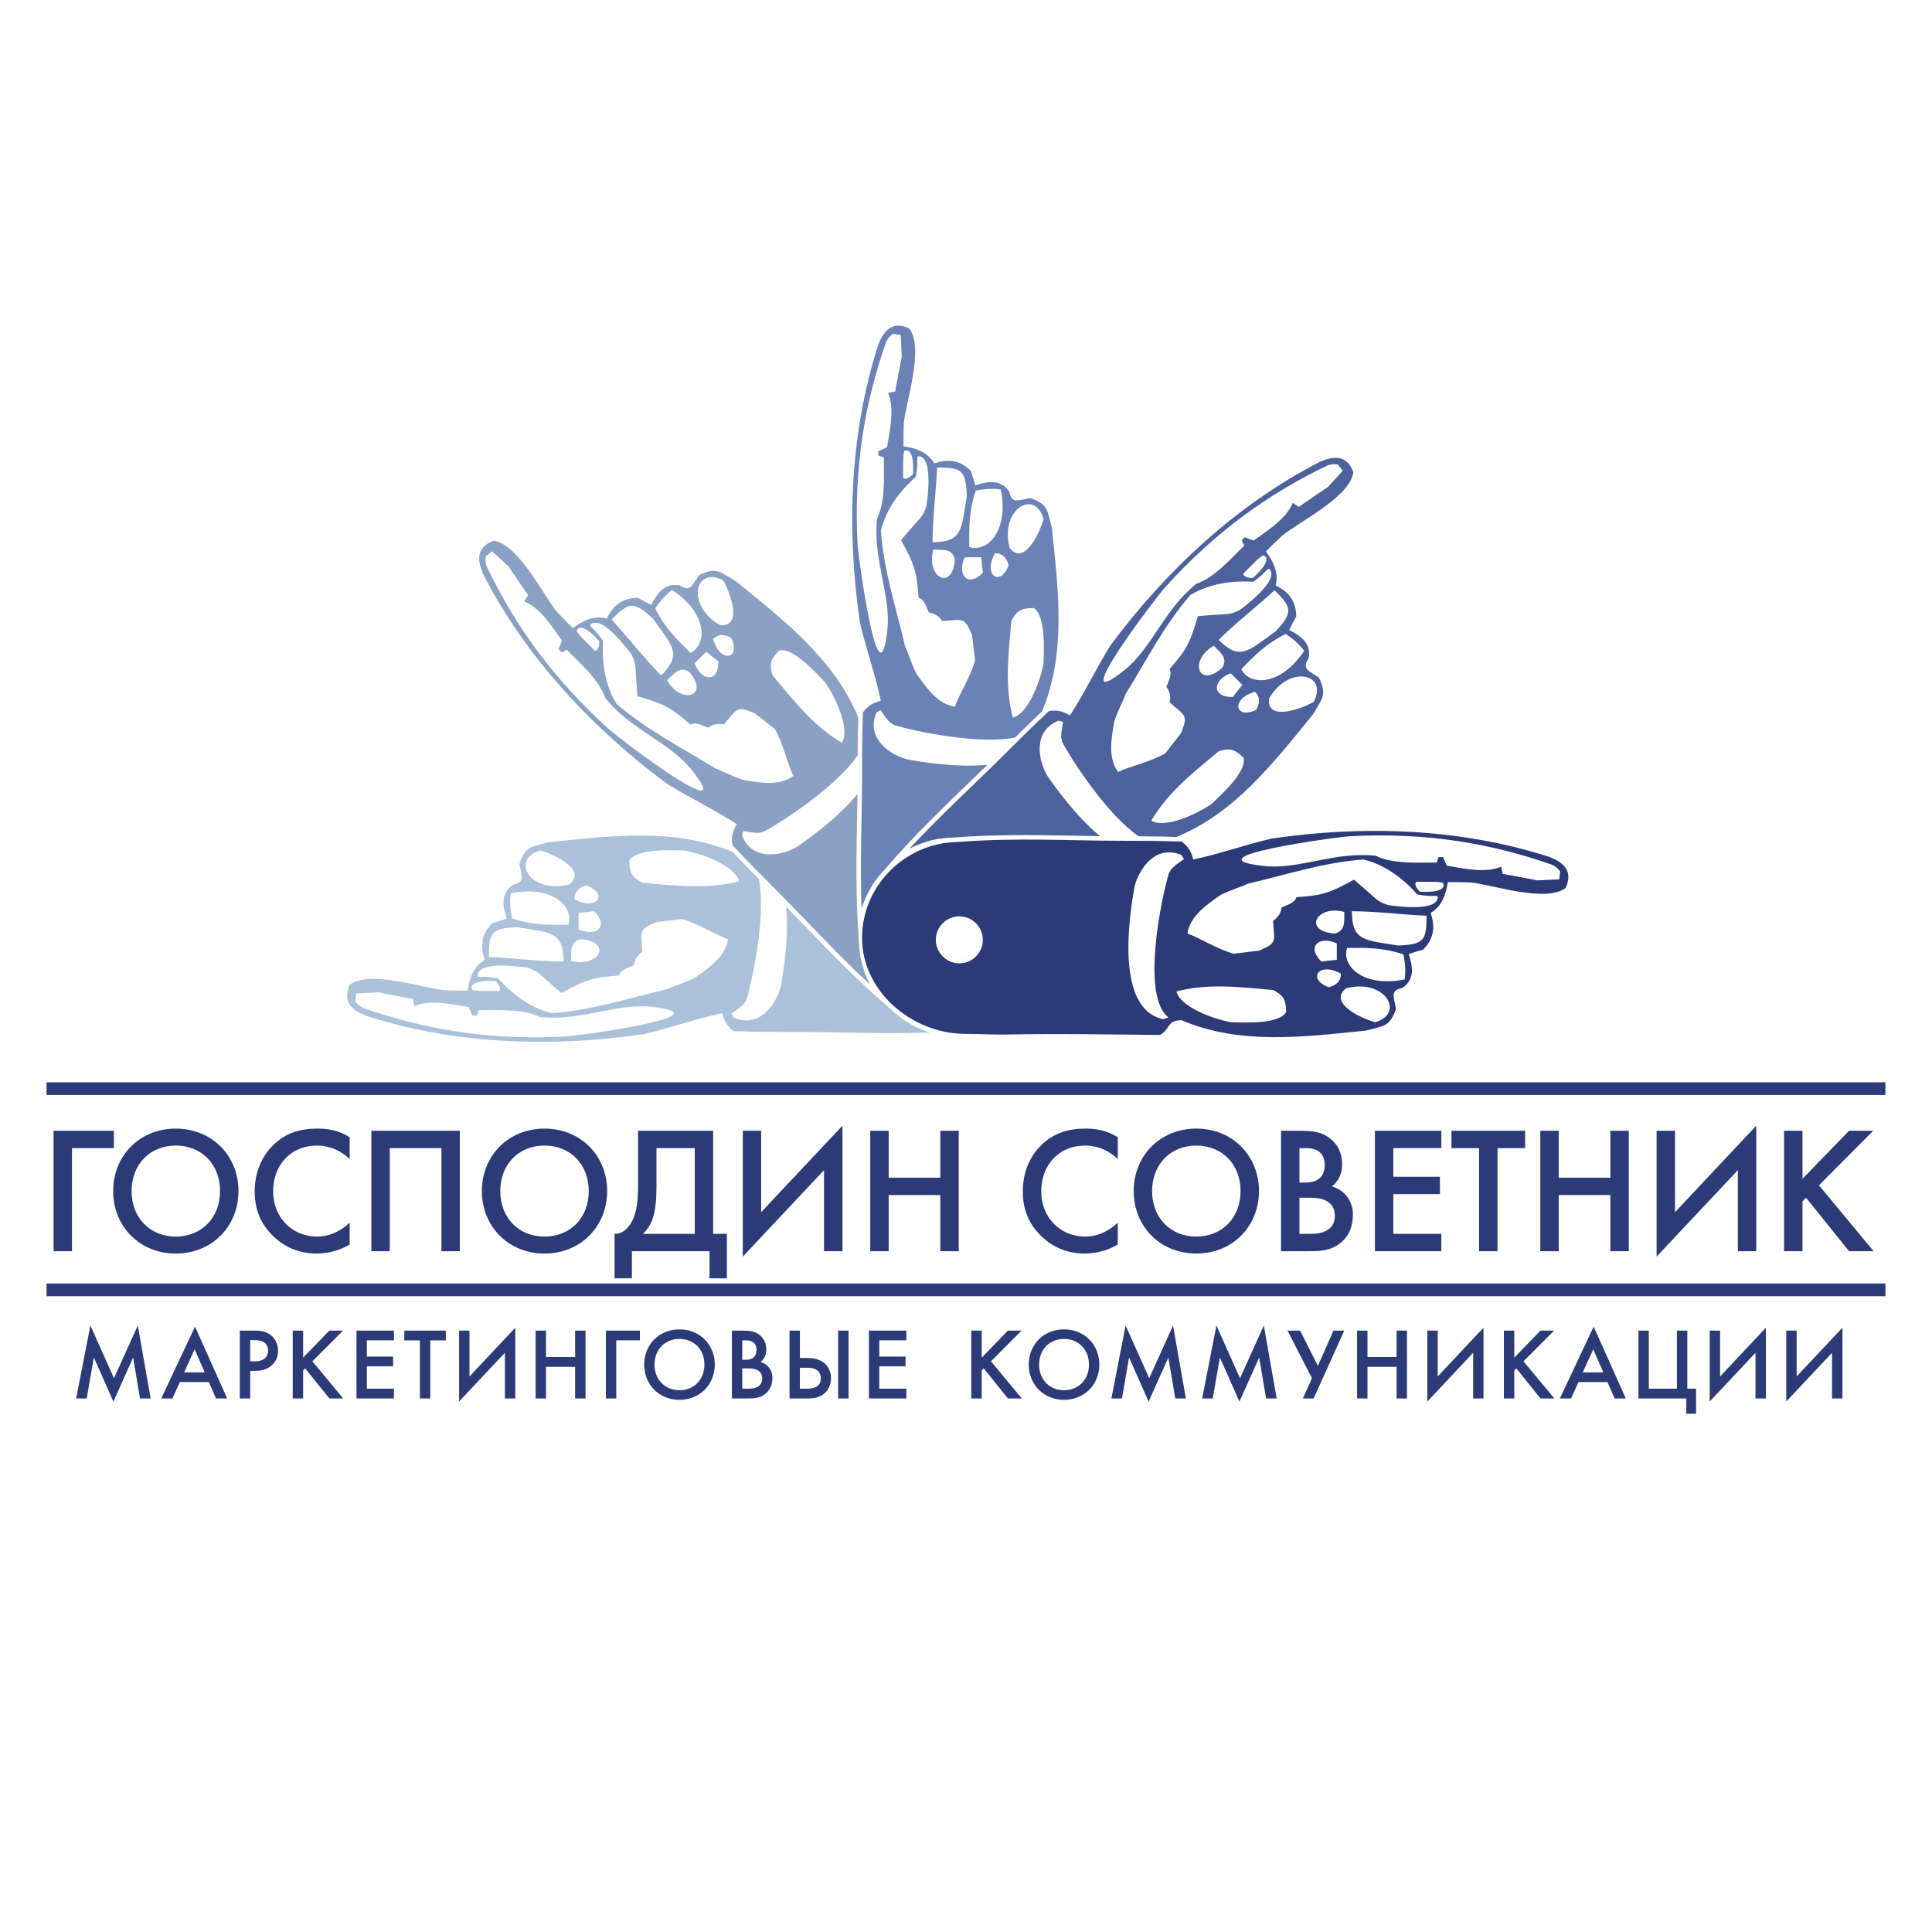 <?xml version="1.0" encoding="utf-8"?>
<!-- Generator: Adobe Illustrator 13.0.0, SVG Export Plug-In . SVG Version: 6.00 Build 14948)  -->
<!DOCTYPE svg PUBLIC "-//W3C//DTD SVG 1.0//EN" "http://www.w3.org/TR/2001/REC-SVG-20010904/DTD/svg10.dtd">
<svg version="1.0" id="Layer_1" xmlns="http://www.w3.org/2000/svg" xmlns:xlink="http://www.w3.org/1999/xlink" x="0px" y="0px"
	 width="192.756px" height="192.756px" viewBox="0 0 192.756 192.756" enable-background="new 0 0 192.756 192.756"
	 xml:space="preserve">
<g>
	<polygon fill-rule="evenodd" clip-rule="evenodd" fill="#FFFFFF" points="0,0 192.756,0 192.756,192.756 0,192.756 0,0 	"/>
	<path fill-rule="evenodd" clip-rule="evenodd" fill="#2C3B78" d="M5.345,124.832h1.837v-10.285h4.18v-1.73H5.345V124.832
		L5.345,124.832z M17.541,112.6c-3.603,0-6.25,2.703-6.25,6.234c0,3.529,2.648,6.234,6.25,6.234c3.603,0,6.251-2.705,6.251-6.234
		C23.792,115.303,21.144,112.6,17.541,112.6L17.541,112.6z M17.541,123.373c-2.575,0-4.413-1.875-4.413-4.539
		c0-2.666,1.838-4.541,4.413-4.541c2.576,0,4.414,1.875,4.414,4.541C21.955,121.498,20.117,123.373,17.541,123.373L17.541,123.373z
		 M34.889,113.465c-1.044-0.666-2.107-0.865-3.206-0.865c-1.657,0-3.098,0.396-4.342,1.568c-1.008,0.955-1.927,2.486-1.927,4.701
		c0,1.693,0.522,3.225,1.927,4.539c0.703,0.666,2.072,1.66,4.251,1.66c0.829,0,2.09-0.18,3.296-0.902v-2.18
		c-0.684,0.648-1.801,1.387-3.242,1.387c-2.558,0-4.395-1.963-4.395-4.504c0-2.648,1.765-4.576,4.377-4.576
		c0.684,0,1.927,0.127,3.26,1.334V113.465L34.889,113.465z M37.051,112.816v12.016h1.837v-10.285h5.152v10.285h1.837v-12.016H37.051
		L37.051,112.816z M54.327,112.6c-3.603,0-6.251,2.703-6.251,6.234c0,3.529,2.648,6.234,6.251,6.234c3.603,0,6.25-2.705,6.25-6.234
		C60.578,115.303,57.93,112.6,54.327,112.6L54.327,112.6z M54.327,123.373c-2.576,0-4.414-1.875-4.414-4.539
		c0-2.666,1.837-4.541,4.414-4.541c2.576,0,4.413,1.875,4.413,4.541C58.74,121.498,56.903,123.373,54.327,123.373L54.327,123.373z
		 M63.659,112.816v5.512c0,1.658-0.198,2.559-0.433,3.152c-0.36,0.9-1.044,1.658-1.91,1.623v4.434h1.729v-2.705h7.746v2.705h1.729
		v-4.434h-1.369v-10.287H63.659L63.659,112.816z M65.496,114.547h3.819v8.557h-5.17c0.343-0.326,0.685-0.758,0.937-1.424
		c0.216-0.576,0.415-1.496,0.415-3.352V114.547L65.496,114.547z M82.213,124.832h1.837v-12.52l-8.106,8.629v-8.125h-1.837v12.559
		l8.106-8.631V124.832L82.213,124.832z M88.663,112.816h-1.837v12.016h1.837v-5.602h5.152v5.602h1.837v-12.016h-1.837v4.684h-5.152
		V112.816L88.663,112.816z M111.522,113.465c-1.045-0.666-2.107-0.865-3.206-0.865c-1.657,0-3.099,0.396-4.342,1.568
		c-1.009,0.955-1.928,2.486-1.928,4.701c0,1.693,0.522,3.225,1.928,4.539c0.703,0.666,2.071,1.66,4.252,1.66
		c0.828,0,2.089-0.18,3.296-0.902v-2.18c-0.685,0.648-1.802,1.387-3.242,1.387c-2.559,0-4.396-1.963-4.396-4.504
		c0-2.648,1.766-4.576,4.377-4.576c0.685,0,1.928,0.127,3.261,1.334V113.465L111.522,113.465z M119.359,112.6
		c-3.604,0-6.251,2.703-6.251,6.234c0,3.529,2.647,6.234,6.251,6.234c3.603,0,6.25-2.705,6.25-6.234
		C125.609,115.303,122.962,112.6,119.359,112.6L119.359,112.6z M119.359,123.373c-2.576,0-4.414-1.875-4.414-4.539
		c0-2.666,1.838-4.541,4.414-4.541c2.575,0,4.413,1.875,4.413,4.541C123.772,121.498,121.935,123.373,119.359,123.373
		L119.359,123.373z M127.808,112.816v12.016h2.756c1.226,0,2.216-0.037,3.207-0.848c1.135-0.918,1.207-2.25,1.207-2.828
		c0-1.225-0.721-2.377-2.09-2.791c0.865-0.686,1.009-1.586,1.009-2.197c0-1.568-0.828-2.342-1.387-2.721
		c-0.648-0.451-1.333-0.631-2.883-0.631H127.808L127.808,112.816z M129.646,114.547h0.63c0.721,0,1.892,0.18,1.892,1.674
		c0,1.748-1.531,1.766-1.964,1.766h-0.558V114.547L129.646,114.547z M129.646,119.5h1.152c1.946,0,2.378,0.973,2.378,1.818
		c0,0.758-0.378,1.785-2.414,1.785h-1.116V119.5L129.646,119.5z M143.805,112.816h-6.629v12.016h6.629v-1.729h-4.792v-3.965h4.647
		v-1.729h-4.647v-2.863h4.792V112.816L143.805,112.816z M152.163,114.547v-1.73h-7.35v1.73h2.756v10.285h1.838v-10.285H152.163
		L152.163,114.547z M155.515,112.816h-1.838v12.016h1.838v-5.602h5.151v5.602h1.838v-12.016h-1.838v4.684h-5.151V112.816
		L155.515,112.816z M173.385,124.832h1.837v-12.52l-8.105,8.629v-8.125h-1.838v12.559l8.106-8.631V124.832L173.385,124.832z
		 M179.834,112.816h-1.838v12.016h1.838v-4.973l0.36-0.359l4.287,5.332h2.45l-5.458-6.576l5.422-5.439h-2.414l-4.647,4.791V112.816
		L179.834,112.816z"/>
	<polygon fill-rule="evenodd" clip-rule="evenodd" fill="#2C3B78" points="4.646,107.979 188.109,107.979 188.109,109.248 
		4.646,109.248 4.646,107.979 	"/>
	<polygon fill-rule="evenodd" clip-rule="evenodd" fill="#2C3B78" points="4.646,128.055 188.109,128.055 188.109,129.326 
		4.646,129.326 4.646,128.055 	"/>
	<path fill-rule="evenodd" clip-rule="evenodd" fill="#2C3B78" d="M100.177,103.221c-1.508,0-2.513-0.072-4.013-0.072
		c-5.272-0.084-10.158-4.299-10.158-9.572c0-4.687,3.482-8.604,7.94-9.417c0.014-0.007,0.027-0.015,0.041-0.022
		c0.068-0.007,0.136-0.013,0.204-0.02c0.422-0.066,0.854-0.103,1.292-0.111c5.982-0.46,11.15-0.125,16.229-0.124
		c5.5,0,4.684,0.073,6.169,0.073c0.513,0.376,0.961,0.873,1.166,1.795c2.495-0.512,5.162-1.47,7.829-2.085
		c9.06-1.333,18.769-1.06,27.76,1.846c1.06,0.444,2.427,1.196,1.572,3.077c-1.982,1.504-7.213-0.308-9.47-0.547
		c-0.786-0.034-1.539-0.034-2.29-0.034c-0.171,1.162-0.547,2.393-1.709,3.077c0.409,1.23,0.443,2.461-0.753,3.658
		c-0.479,0.137-0.957,0.273-1.436,0.444c0.342,1.06,0.718,2.496-0.649,3.385c-1.163,0.238-0.89,0.752-0.615,2.086
		c-0.65,1.811-1.196,1.674-2.94,2.152c-6.256,0.65-12.649,1.471-18.461-1.025c-1.47,0-1.128,0.924-2.154,1.471
		C110.545,103.211,105.363,103.105,100.177,103.221L100.177,103.221z M122.843,101.99c-1.812-0.307-5.094-1.539-5.47-3.076
		c3.146-0.82,6.256-0.445,9.675-0.137c0.854,0.512,1.265,0.752,1.265,2.223C127.492,102.264,123.902,101.99,122.843,101.99
		L122.843,101.99z M137.201,101.99c-1.572-0.443-4.684-1.982-2.906-3.385C138.138,97.578,140.263,101.084,137.201,101.99
		L137.201,101.99z M116.073,101.684c-4.957-0.992-3.32-10.752-2.876-13.248c0.444-1.744,2.09-4.223,4.688-3.128
		c0.068,0.137,0.137,0.273,0.239,0.41c-1.402,0.958-1.257,1.03-1.496,1.372c-0.82,2.735-2.777,12.372-0.042,14.422
		C116.416,101.547,116.245,101.615,116.073,101.684L116.073,101.684z M132.586,98.504c-2.223-0.82-1.025-2.598,1.196-1.367
		C133.782,97.957,133.27,98.299,132.586,98.504L132.586,98.504z M134.398,94.572c1.948,0,3.471-0.069,5.624,0.649
		c0.137,0.65,0.256,1.573,0.119,2.495C136.081,98.545,133.808,96.433,134.398,94.572L134.398,94.572z M131.834,95.939
		c-1.606-1.607-0.068-2.598,1.538-1.812c0,0.546,0,1.094,0,1.641C132.859,95.803,132.347,95.872,131.834,95.939L131.834,95.939z
		 M123.082,95.153c-1.777-0.513-3.282-1.539-4.615-2.017c0.273-1.777,1.949-2.872,3.282-3.829c0.991-0.513,2.563-0.991,2.7-1.128
		c3.966-0.923,7.487-2.12,11.59-2.428c1.912,0.482,3.704,1.619,5.367,3.49c1.61,0.298,1.884,0.016,2.051,0.237
		c0,1.538-4.273,0.923-4.991,0.82c-1.242-0.454-0.794-0.355-3.384-2.53c-2.462,1.367-3.214,1.572-5.744,1.743
		c-0.137,0.582-0.957,0.787-1.47,1.026c-0.068,0.547-0.342,0.992-0.854,1.333c0.103,2.017,0.513,2.188-1.402,2.974
		C124.758,94.948,123.902,95.051,123.082,95.153L123.082,95.153z M139.492,94.333c-3.316-0.547-4.615-0.41-4.615-3.418
		c2.461,0,4.923,0.342,7.452,0.445C142.329,93.82,142.09,94.23,139.492,94.333L139.492,94.333z M133.167,93.136
		c-3.214-0.205-1.846-2.906,0.957-2.153C134.09,91.872,134.295,92.863,133.167,93.136L133.167,93.136z M141.647,88.957
		c-0.684-0.718-0.364-0.952-0.344-0.983c2.188,0,2.188,0,2.667,0.103C144.48,89.097,142.03,88.994,141.647,88.957L141.647,88.957z
		 M153.372,87.837c-1.162-0.239-2.325-0.444-3.453-0.65c-0.068-0.239-0.103-0.479-0.137-0.718c-1.542,0.644-3.501,0.24-5.436-0.103
		c-0.137-0.308-0.273-0.582-0.376-0.854c-0.171,0-0.309,0-0.445,0c-0.068,0.171-0.137,0.341-0.171,0.547
		c-2.153,0-4.444,0.137-6.119-0.684c-4.153-0.435-7.596,1.405-11.111,1.026c-7.872-0.849,7.255-2.901,8.65-2.975
		c7.638-0.383,14.023,0.722,20.136,2.872c0.444,0.274,0.444,0.274,0.752,0.649c-0.034,0.239-0.068,0.513-0.103,0.787
		C154.808,87.769,154.09,87.803,153.372,87.837L153.372,87.837z"/>
	<path fill-rule="evenodd" clip-rule="evenodd" fill="#4D629D" d="M90.728,84.682c3.25-3.495,6.56-6.485,9.506-9.432
		c3.89-3.89,3.363-3.26,4.414-4.311c0.629-0.097,1.297-0.062,2.095,0.445c1.401-2.127,2.61-4.69,4.061-7.01
		c5.463-7.349,12.522-14.021,20.935-18.324c1.063-0.435,2.562-0.871,3.288,1.063c-0.339,2.466-5.318,4.883-7.083,6.31
		c-0.58,0.532-1.112,1.063-1.644,1.595c0.7,0.943,1.305,2.079,0.967,3.385c1.16,0.58,2.055,1.426,2.055,3.118
		c-0.242,0.435-0.484,0.87-0.701,1.33c0.991,0.508,2.272,1.257,1.934,2.853c-0.652,0.991-0.097,1.161,1.04,1.91
		c0.821,1.741,0.338,2.03-0.557,3.602c-3.941,4.855-7.859,9.925-13.678,12.288c-0.191-0.004-0.345-0.009-0.524-0.016
		c-0.48-0.017-1.14-0.041-3.219-0.049c-3.095-2.091-6.59-7.449-7.638-9.397c-0.073-0.411-0.227-0.36,0.088-2.027
		c-0.17-0.025-0.314-0.073-0.46-0.121c-2.61,1.063-2.021,3.98-1.103,5.527c0.79,1.133,2.855,4.042,5.253,6.001
		c-0.841-0.012-1.692-0.028-2.556-0.043c-3.803-0.071-7.828-0.146-12.086,0.181h0.026c-0.244,0.005-0.472,0.016-0.682,0.034
		c-0.193,0.017-0.418,0.045-0.672,0.084c-0.154,0.014-0.173,0.016-0.18,0.016C92.578,83.885,91.611,84.222,90.728,84.682
		L90.728,84.682z M120.909,80.183c-1.499,1.063-4.69,2.514-6.044,1.692c1.644-2.804,4.109-4.738,6.744-6.938
		c0.967-0.242,1.427-0.363,2.466,0.677C124.39,77.089,121.658,79.434,120.909,80.183L120.909,80.183z M131.062,70.03
		c-1.427,0.797-4.714,1.91-4.448-0.338C128.604,66.248,132.586,67.224,131.062,70.03L131.062,70.03z M125.332,70.828
		c-2.151,0.991-2.562-1.112-0.12-1.813C125.792,69.595,125.671,70.199,125.332,70.828L125.332,70.828z M123.834,66.767
		c1.378-1.377,2.405-2.503,4.437-3.518c0.556,0.363,1.292,0.932,1.849,1.681C127.834,68.387,124.731,68.5,123.834,66.767
		L123.834,66.767z M122.987,69.546c-2.272,0-1.885-1.789-0.193-2.369c0.387,0.387,0.773,0.773,1.161,1.161
		C123.616,68.725,123.302,69.136,122.987,69.546L122.987,69.546z M116.243,75.179c-1.62,0.895-3.408,1.233-4.689,1.837
		c-1.063-1.451-0.653-3.409-0.387-5.029c0.338-1.063,1.111-2.514,1.111-2.707c2.151-3.457,3.795-6.793,6.479-9.912
		c1.693-1.011,3.764-1.475,6.263-1.327c1.35-0.929,1.344-1.321,1.618-1.283c1.088,1.088-2.369,3.674-2.949,4.109
		c-1.199,0.558-0.812,0.311-4.182,0.604c-0.774,2.708-1.161,3.384-2.828,5.294c0.313,0.508-0.121,1.233-0.315,1.765
		c0.339,0.435,0.46,0.943,0.339,1.547c1.499,1.354,1.91,1.185,1.112,3.094C117.282,73.85,116.751,74.526,116.243,75.179
		L116.243,75.179z M127.267,62.996c-2.732,1.958-3.554,2.973-5.682,0.846c1.741-1.74,3.724-3.239,5.585-4.955
		C128.91,60.626,129.031,61.086,127.267,62.996L127.267,62.996z M121.948,66.622c-2.418,2.127-3.36-0.75-0.846-2.2
		C121.706,65.075,122.553,65.63,121.948,66.622L121.948,66.622z M124.989,57.67c-0.991-0.024-0.932-0.416-0.938-0.453
		c1.548-1.547,1.548-1.547,1.958-1.813C127.092,55.766,125.286,57.426,124.989,57.67L124.989,57.67z M132.487,48.588
		c-0.99,0.653-1.957,1.329-2.9,1.982c-0.218-0.121-0.41-0.266-0.604-0.411c-0.634,1.545-2.305,2.646-3.916,3.771
		c-0.314-0.121-0.604-0.217-0.87-0.338c-0.121,0.121-0.218,0.218-0.314,0.314c0.073,0.169,0.146,0.338,0.266,0.508
		c-1.522,1.523-3.045,3.239-4.811,3.843c-3.244,2.629-4.377,6.364-7.131,8.582c-6.167,4.967,3.078-7.181,4.013-8.219
		c5.13-5.672,10.428-9.406,16.269-12.208c0.508-0.121,0.508-0.121,0.991-0.072c0.146,0.193,0.314,0.411,0.483,0.629
		C133.455,47.524,132.972,48.056,132.487,48.588L132.487,48.588z"/>
	<path fill-rule="evenodd" clip-rule="evenodd" fill="#6A82B6" d="M85.96,90.652c-0.173-4.77,0.053-9.223,0.053-13.392
		c0-5.5,0.074-4.683,0.073-6.168c0.376-0.513,0.873-0.961,1.795-1.167c-0.513-2.496-1.47-5.162-2.085-7.829
		c-1.333-9.059-1.06-18.768,1.846-27.759c0.444-1.06,1.197-2.427,3.077-1.573c1.504,1.983-0.308,7.214-0.547,9.47
		c-0.034,0.786-0.034,1.538-0.034,2.291c1.163,0.171,2.393,0.547,3.077,1.709c1.231-0.411,2.461-0.444,3.658,0.752
		c0.137,0.479,0.273,0.957,0.445,1.436c1.059-0.342,2.496-0.718,3.384,0.65c0.239,1.162,0.752,0.889,2.085,0.615
		c1.812,0.649,1.676,1.197,2.154,2.94c0.646,6.221,1.46,12.576-0.983,18.361c-0.138,0.132-0.251,0.236-0.382,0.359
		c-0.352,0.328-0.834,0.777-2.31,2.24c-3.667,0.71-9.928-0.607-12.047-1.243c-0.342-0.239-0.414-0.094-1.372-1.496
		c-0.137,0.102-0.273,0.171-0.41,0.239c-1.094,2.598,1.385,4.243,3.128,4.688c1.36,0.242,4.878,0.838,7.958,0.528
		c-0.602,0.586-1.216,1.177-1.837,1.776c-2.739,2.639-5.639,5.432-8.419,8.674l0.019-0.019c-0.17,0.176-0.322,0.346-0.458,0.506
		c-0.125,0.148-0.264,0.327-0.415,0.535c-0.1,0.119-0.112,0.133-0.116,0.139C86.705,88.781,86.261,89.703,85.96,90.652L85.96,90.652
		z M104.121,66.13c-0.308,1.812-1.539,5.094-3.077,5.47c-0.82-3.146-0.444-6.256-0.137-9.675c0.513-0.855,0.752-1.265,2.222-1.265
		C104.394,61.481,104.121,65.071,104.121,66.13L104.121,66.13z M104.121,51.772c-0.445,1.573-1.983,4.684-3.385,2.906
		C99.708,50.834,103.214,48.71,104.121,51.772L104.121,51.772z M100.634,56.387c-0.82,2.222-2.599,1.025-1.367-1.196
		C100.087,55.191,100.429,55.704,100.634,56.387L100.634,56.387z M96.702,54.575c0-1.949-0.068-3.471,0.649-5.625
		c0.649-0.136,1.573-0.255,2.495-0.118C100.676,52.893,98.562,55.166,96.702,54.575L96.702,54.575z M98.069,57.139
		c-1.606,1.607-2.598,0.068-1.812-1.538c0.547,0,1.094,0,1.641,0C97.933,56.114,98.001,56.627,98.069,57.139L98.069,57.139z
		 M97.283,65.891c-0.513,1.778-1.539,3.282-2.017,4.615c-1.777-0.273-2.872-1.949-3.829-3.282c-0.513-0.991-0.992-2.563-1.128-2.701
		c-0.923-3.965-2.12-7.486-2.427-11.589c0.482-1.913,1.619-3.704,3.49-5.368c0.297-1.61,0.016-1.884,0.237-2.051
		c1.538,0,0.923,4.273,0.82,4.991c-0.454,1.243-0.354,0.795-2.53,3.385c1.368,2.461,1.573,3.214,1.744,5.743
		c0.581,0.137,0.786,0.958,1.025,1.471c0.547,0.068,0.992,0.341,1.333,0.854c2.017-0.103,2.188-0.513,2.974,1.401
		C97.078,64.216,97.181,65.071,97.283,65.891L97.283,65.891z M96.463,49.481c-0.547,3.316-0.41,4.616-3.419,4.616
		c0-2.461,0.342-4.923,0.445-7.453C95.95,46.644,96.36,46.883,96.463,49.481L96.463,49.481z M95.266,55.806
		c-0.205,3.214-2.906,1.846-2.154-0.958C94.001,54.883,94.993,54.678,95.266,55.806L95.266,55.806z M91.087,47.326
		c-0.718,0.684-0.952,0.364-0.983,0.343c0-2.188,0-2.188,0.103-2.667C91.227,44.493,91.124,46.943,91.087,47.326L91.087,47.326z
		 M89.967,35.602c-0.239,1.163-0.444,2.325-0.649,3.453c-0.239,0.068-0.479,0.103-0.718,0.136c0.644,1.542,0.24,3.501-0.103,5.436
		c-0.308,0.137-0.582,0.273-0.855,0.376c0,0.171,0,0.308,0,0.445c0.171,0.068,0.342,0.136,0.547,0.171
		c0,2.153,0.137,4.444-0.684,6.119c-0.435,4.153,1.405,7.595,1.026,11.111c-0.849,7.873-2.901-7.254-2.975-8.649
		c-0.383-7.638,0.722-14.024,2.872-20.136c0.274-0.445,0.274-0.445,0.65-0.752c0.239,0.035,0.513,0.068,0.786,0.103
		C89.898,34.166,89.933,34.884,89.967,35.602L89.967,35.602z"/>
	<path fill-rule="evenodd" clip-rule="evenodd" fill="#8AA1C4" d="M86.812,98.244c-3.495-3.25-6.485-6.558-9.432-9.506
		c-3.889-3.89-3.26-3.363-4.31-4.414c-0.097-0.629-0.063-1.296,0.444-2.094c-2.127-1.402-4.689-2.611-7.01-4.062
		c-7.349-5.463-14.021-12.522-18.324-20.935c-0.434-1.063-0.87-2.562,1.064-3.288c2.466,0.339,4.883,5.319,6.31,7.083
		c0.532,0.58,1.063,1.112,1.595,1.644c0.943-0.701,2.08-1.305,3.384-0.967c0.581-1.161,1.426-2.055,3.119-2.055
		c0.435,0.242,0.871,0.483,1.33,0.701c0.507-0.991,1.257-2.272,2.853-1.934c0.991,0.652,1.16,0.097,1.91-1.04
		c1.741-0.822,2.031-0.338,3.602,0.556c4.855,3.942,9.925,7.86,12.288,13.678c-0.003,0.19-0.01,0.345-0.016,0.524
		c-0.018,0.48-0.041,1.14-0.05,3.218c-2.09,3.095-7.449,6.59-9.396,7.639c-0.411,0.072-0.359,0.226-2.027-0.088
		c-0.024,0.169-0.073,0.314-0.121,0.459c1.063,2.61,3.979,2.021,5.527,1.103c1.133-0.791,4.042-2.855,6-5.252
		c-0.011,0.839-0.027,1.691-0.043,2.555c-0.071,3.802-0.146,7.828,0.181,12.086v-0.027c0.005,0.245,0.017,0.472,0.034,0.683
		c0.017,0.193,0.045,0.417,0.084,0.671c0.014,0.154,0.016,0.173,0.016,0.18C86.015,96.396,86.353,97.361,86.812,98.244
		L86.812,98.244z M82.313,68.064c1.064,1.499,2.515,4.69,1.692,6.044c-2.804-1.644-4.738-4.11-6.938-6.745
		c-0.242-0.967-0.362-1.426,0.677-2.466C79.219,64.583,81.563,67.315,82.313,68.064L82.313,68.064z M72.16,57.912
		c0.798,1.427,1.91,4.714-0.338,4.448C68.378,60.369,69.354,56.388,72.16,57.912L72.16,57.912z M72.958,63.641
		c0.991,2.152-1.112,2.562-1.813,0.121C71.725,63.182,72.33,63.302,72.958,63.641L72.958,63.641z M68.896,65.14
		c-1.378-1.378-2.502-2.406-3.518-4.437c0.363-0.556,0.932-1.292,1.681-1.849C70.517,61.14,70.63,64.242,68.896,65.14L68.896,65.14z
		 M71.677,65.986c0,2.272-1.789,1.886-2.369,0.193c0.387-0.387,0.773-0.773,1.16-1.161C70.854,65.357,71.266,65.671,71.677,65.986
		L71.677,65.986z M77.31,72.73c0.894,1.62,1.232,3.408,1.837,4.689c-1.451,1.063-3.409,0.653-5.028,0.387
		c-1.063-0.338-2.514-1.112-2.707-1.112c-3.457-2.152-6.793-3.795-9.912-6.479c-1.012-1.693-1.475-3.764-1.328-6.263
		c-0.928-1.349-1.321-1.343-1.283-1.617c1.088-1.088,3.674,2.369,4.11,2.949c0.558,1.2,0.311,0.813,0.604,4.182
		c2.708,0.773,3.384,1.16,5.294,2.829c0.508-0.314,1.233,0.12,1.765,0.314c0.435-0.338,0.942-0.459,1.547-0.338
		c1.354-1.499,1.185-1.91,3.094-1.112C75.979,71.69,76.656,72.222,77.31,72.73L77.31,72.73z M65.126,61.707
		c1.958,2.731,2.973,3.554,0.846,5.681c-1.741-1.741-3.239-3.723-4.956-5.584C62.757,60.063,63.216,59.942,65.126,61.707
		L65.126,61.707z M68.751,67.025c2.127,2.418-0.749,3.36-2.2,0.847C67.205,67.267,67.761,66.421,68.751,67.025L68.751,67.025z
		 M59.8,63.984c-0.024,0.991-0.415,0.931-0.452,0.938c-1.547-1.547-1.547-1.547-1.813-1.958
		C57.896,61.882,59.556,63.687,59.8,63.984L59.8,63.984z M50.718,56.485c0.652,0.991,1.329,1.958,1.982,2.901
		c-0.121,0.217-0.266,0.411-0.411,0.604c1.545,0.635,2.645,2.306,3.771,3.917c-0.121,0.314-0.218,0.604-0.338,0.871
		c0.121,0.121,0.218,0.218,0.314,0.314c0.169-0.073,0.338-0.145,0.508-0.266c1.522,1.522,3.239,3.046,3.844,4.811
		c2.629,3.244,6.363,4.377,8.582,7.131c4.967,6.167-7.181-3.078-8.219-4.013c-5.672-5.13-9.406-10.427-12.208-16.269
		c-0.121-0.507-0.121-0.507-0.073-0.991c0.193-0.145,0.411-0.314,0.628-0.483C49.654,55.519,50.187,56.002,50.718,56.485
		L50.718,56.485z"/>
	<path fill-rule="evenodd" clip-rule="evenodd" fill="#ABC1D9" d="M92.782,103.014c-4.77,0.172-9.223-0.055-13.392-0.055
		c-5.5,0-4.683-0.072-6.168-0.072c-0.513-0.377-0.961-0.873-1.167-1.795c-2.496,0.512-5.162,1.471-7.829,2.084
		c-9.06,1.334-18.769,1.061-27.76-1.846c-1.06-0.443-2.427-1.195-1.573-3.076c1.983-1.504,7.213,0.309,9.47,0.547
		c0.786,0.035,1.539,0.035,2.291,0.035c0.17-1.162,0.547-2.394,1.709-3.078c-0.41-1.23-0.445-2.462,0.752-3.658
		c0.478-0.137,0.957-0.273,1.436-0.444c-0.342-1.06-0.718-2.496,0.649-3.384c1.163-0.239,0.889-0.752,0.615-2.085
		c0.65-1.812,1.197-1.675,2.94-2.154c6.22-0.646,12.576-1.46,18.361,0.983c0.132,0.137,0.237,0.25,0.359,0.382
		c0.328,0.351,0.777,0.834,2.24,2.31c0.71,3.667-0.607,9.928-1.243,12.047c-0.239,0.342-0.094,0.414-1.496,1.371
		c0.103,0.137,0.171,0.273,0.24,0.41c2.598,1.096,4.244-1.385,4.688-3.127c0.242-1.361,0.838-4.878,0.528-7.959
		c0.586,0.602,1.177,1.216,1.777,1.838c2.638,2.739,5.432,5.638,8.674,8.417l-0.019-0.018c0.176,0.17,0.345,0.322,0.506,0.457
		c0.148,0.125,0.327,0.264,0.535,0.416c0.119,0.1,0.133,0.111,0.139,0.115C90.911,102.268,91.833,102.713,92.782,103.014
		L92.782,103.014z M68.261,84.853c1.812,0.307,5.094,1.538,5.47,3.077c-3.145,0.82-6.256,0.444-9.675,0.136
		c-0.854-0.513-1.265-0.752-1.265-2.222C63.611,84.579,67.201,84.853,68.261,84.853L68.261,84.853z M53.902,84.853
		c1.572,0.444,4.683,1.982,2.905,3.384C52.965,89.265,50.84,85.759,53.902,84.853L53.902,84.853z M58.518,88.34
		c2.222,0.82,1.025,2.598-1.197,1.368C57.321,88.887,57.833,88.545,58.518,88.34L58.518,88.34z M56.705,92.271
		c-1.948,0-3.471,0.068-5.625-0.649c-0.137-0.649-0.255-1.573-0.118-2.496C55.022,88.297,57.295,90.41,56.705,92.271L56.705,92.271z
		 M59.27,90.904c1.607,1.606,0.068,2.598-1.539,1.812c0-0.547,0-1.094,0-1.641C58.244,91.041,58.757,90.972,59.27,90.904
		L59.27,90.904z M68.021,91.69c1.777,0.513,3.282,1.538,4.615,2.017c-0.273,1.778-1.948,2.872-3.282,3.828
		c-0.991,0.514-2.564,0.992-2.701,1.129c-3.966,0.924-7.487,2.119-11.589,2.428c-1.913-0.482-3.704-1.619-5.367-3.49
		c-1.61-0.297-1.884-0.016-2.051-0.236c0-1.539,4.273-0.923,4.991-0.821c1.243,0.454,0.795,0.354,3.385,2.53
		c2.461-1.367,3.213-1.572,5.743-1.744c0.137-0.581,0.958-0.786,1.47-1.025c0.069-0.547,0.342-0.991,0.855-1.333
		c-0.103-2.017-0.513-2.188,1.401-2.974C66.346,91.895,67.201,91.792,68.021,91.69L68.021,91.69z M51.611,92.51
		c3.316,0.547,4.616,0.411,4.616,3.419c-2.462,0-4.923-0.342-7.453-0.444C48.774,93.023,49.013,92.613,51.611,92.51L51.611,92.51z
		 M57.937,93.707c3.213,0.205,1.846,2.906-0.958,2.154C57.013,94.972,56.808,93.98,57.937,93.707L57.937,93.707z M49.456,97.887
		c0.684,0.717,0.365,0.951,0.344,0.982c-2.188,0-2.188,0-2.667-0.102C46.623,97.746,49.073,97.85,49.456,97.887L49.456,97.887z
		 M37.731,99.006c1.163,0.24,2.325,0.445,3.453,0.65c0.068,0.238,0.103,0.479,0.137,0.717c1.541-0.645,3.501-0.24,5.436,0.104
		c0.137,0.307,0.273,0.58,0.376,0.854c0.171,0,0.308,0,0.444,0c0.069-0.17,0.137-0.342,0.171-0.547c2.154,0,4.445-0.137,6.12,0.684
		c4.152,0.436,7.595-1.404,11.11-1.025c7.873,0.85-7.254,2.9-8.649,2.975c-7.638,0.383-14.025-0.723-20.136-2.871
		c-0.444-0.273-0.444-0.273-0.752-0.65c0.035-0.238,0.068-0.512,0.103-0.785C36.296,99.074,37.014,99.041,37.731,99.006
		L37.731,99.006z"/>
	<path fill-rule="evenodd" clip-rule="evenodd" fill="#FFFFFF" d="M95.714,91.424c1.291,0,2.344,1.053,2.344,2.344
		c0,1.292-1.053,2.345-2.344,2.345c-1.292,0-2.345-1.053-2.345-2.345C93.37,92.477,94.423,91.424,95.714,91.424L95.714,91.424z"/>
	<path fill-rule="evenodd" clip-rule="evenodd" fill="#2C3B78" d="M8.652,139.525l0.711-4.092l1.949,4.408l1.97-4.398l0.69,4.082
		h1.056l-1.279-7.279l-2.376,5.26l-2.355-5.26l-1.422,7.279H8.652L8.652,139.525z M21.549,139.525h1.117l-3.208-7.168l-3.372,7.168
		h1.117l0.741-1.635h2.894L21.549,139.525L21.549,139.525z M18.371,136.916l1.046-2.295l1.005,2.295H18.371L18.371,136.916z
		 M23.926,132.754v6.771h1.036v-2.752h0.467c0.498,0,1.117-0.07,1.655-0.527c0.559-0.477,0.66-1.086,0.66-1.482
		c0-0.619-0.274-1.27-0.842-1.645c-0.487-0.324-1.066-0.365-1.483-0.365H23.926L23.926,132.754z M24.962,133.707h0.457
		c1.178,0,1.331,0.672,1.331,1.047c0,0.629-0.427,1.066-1.32,1.066h-0.467V133.707L24.962,133.707z M30.243,132.754h-1.036v6.771
		h1.036v-2.801l0.203-0.203l2.417,3.004h1.38l-3.076-3.705l3.056-3.066h-1.36l-2.62,2.701V132.754L30.243,132.754z M39.302,132.754
		h-3.736v6.771h3.736v-0.975h-2.701v-2.232h2.62v-0.975h-2.62v-1.615h2.701V132.754L39.302,132.754z M44.482,133.729v-0.975h-4.143
		v0.975h1.554v5.797h1.036v-5.797H44.482L44.482,133.729z M50.373,139.525h1.036v-7.057l-4.569,4.863v-4.578h-1.036v7.078
		l4.569-4.865V139.525L50.373,139.525z M54.476,132.754H53.44v6.771h1.036v-3.156h2.904v3.156h1.036v-6.771H57.38v2.639h-2.904
		V132.754L54.476,132.754z M60.448,139.525h1.036v-5.797h2.356v-0.975h-3.392V139.525L60.448,139.525z M67.791,132.631
		c-2.031,0-3.523,1.523-3.523,3.514s1.493,3.516,3.523,3.516s3.523-1.525,3.523-3.516S69.821,132.631,67.791,132.631L67.791,132.631
		z M67.791,138.703c-1.452,0-2.488-1.057-2.488-2.559s1.036-2.559,2.488-2.559s2.488,1.057,2.488,2.559
		S69.243,138.703,67.791,138.703L67.791,138.703z M73.021,132.754v6.771h1.553c0.691,0,1.249-0.02,1.808-0.477
		c0.64-0.518,0.68-1.27,0.68-1.594c0-0.691-0.406-1.34-1.178-1.574c0.488-0.385,0.569-0.893,0.569-1.238
		c0-0.885-0.467-1.32-0.782-1.533c-0.366-0.254-0.751-0.355-1.625-0.355H73.021L73.021,132.754z M74.057,133.729h0.355
		c0.406,0,1.066,0.102,1.066,0.943c0,0.986-0.863,0.996-1.107,0.996h-0.314V133.729L74.057,133.729z M74.057,136.521h0.65
		c1.097,0,1.34,0.547,1.34,1.025c0,0.426-0.213,1.004-1.361,1.004h-0.629V136.521L74.057,136.521z M78.77,139.525h1.817
		c0.417,0,0.995-0.039,1.482-0.365c0.569-0.375,0.843-1.025,0.843-1.645s-0.254-1.158-0.639-1.492
		c-0.518-0.457-1.208-0.539-1.696-0.539h-0.771v-2.73H78.77V139.525L78.77,139.525z M79.805,136.459h0.751
		c1.097,0,1.34,0.58,1.34,1.066c0,1.025-1.086,1.025-1.361,1.025h-0.731V136.459L79.805,136.459z M83.623,132.754v6.771h1.036
		v-6.771H83.623L83.623,132.754z M90.428,132.754h-3.737v6.771h3.737v-0.975h-2.701v-2.232h2.62v-0.975h-2.62v-1.615h2.701V132.754
		L90.428,132.754z M97.943,132.754h-1.036v6.771h1.036v-2.801l0.203-0.203l2.417,3.004h1.38l-3.076-3.705l3.057-3.066h-1.36
		l-2.62,2.701V132.754L97.943,132.754z M106.159,132.631c-2.031,0-3.523,1.523-3.523,3.514s1.492,3.516,3.523,3.516
		s3.523-1.525,3.523-3.516S108.19,132.631,106.159,132.631L106.159,132.631z M106.159,138.703c-1.452,0-2.487-1.057-2.487-2.559
		s1.035-2.559,2.487-2.559s2.487,1.057,2.487,2.559S107.611,138.703,106.159,138.703L106.159,138.703z M111.938,139.525l0.71-4.092
		l1.95,4.408l1.97-4.398l0.69,4.082h1.056l-1.279-7.279l-2.376,5.26l-2.355-5.26l-1.422,7.279H111.938L111.938,139.525z
		 M120.997,139.525l0.711-4.092l1.949,4.408l1.97-4.398l0.69,4.082h1.056l-1.279-7.279l-2.376,5.26l-2.355-5.26l-1.422,7.279
		H120.997L120.997,139.525z M128.451,132.754l2.447,4.752l-0.914,2.02h1.076l3.057-6.771h-1.076l-1.554,3.512l-1.777-3.512H128.451
		L128.451,132.754z M136.434,132.754h-1.036v6.771h1.036v-3.156h2.904v3.156h1.035v-6.771h-1.035v2.639h-2.904V132.754
		L136.434,132.754z M146.975,139.525h1.035v-7.057l-4.568,4.863v-4.578h-1.036v7.078l4.569-4.865V139.525L146.975,139.525z
		 M151.078,132.754h-1.035v6.771h1.035v-2.801l0.203-0.203l2.417,3.004h1.381l-3.077-3.705l3.057-3.066h-1.36l-2.62,2.701V132.754
		L151.078,132.754z M161.092,139.525h1.116L159,132.357l-3.371,7.168h1.117l0.74-1.635h2.895L161.092,139.525L161.092,139.525z
		 M157.913,136.916l1.046-2.295l1.005,2.295H157.913L157.913,136.916z M163.469,139.525h4.772v1.525h0.975v-2.5h-0.873v-5.797
		h-1.036v5.797h-2.803v-5.797h-1.035V139.525L163.469,139.525z M175.147,139.525h1.035v-7.057l-4.569,4.863v-4.578h-1.035v7.078
		l4.569-4.865V139.525L175.147,139.525z M182.784,139.525h1.036v-7.057l-4.569,4.863v-4.578h-1.036v7.078l4.569-4.865V139.525
		L182.784,139.525z"/>
</g>
</svg>
